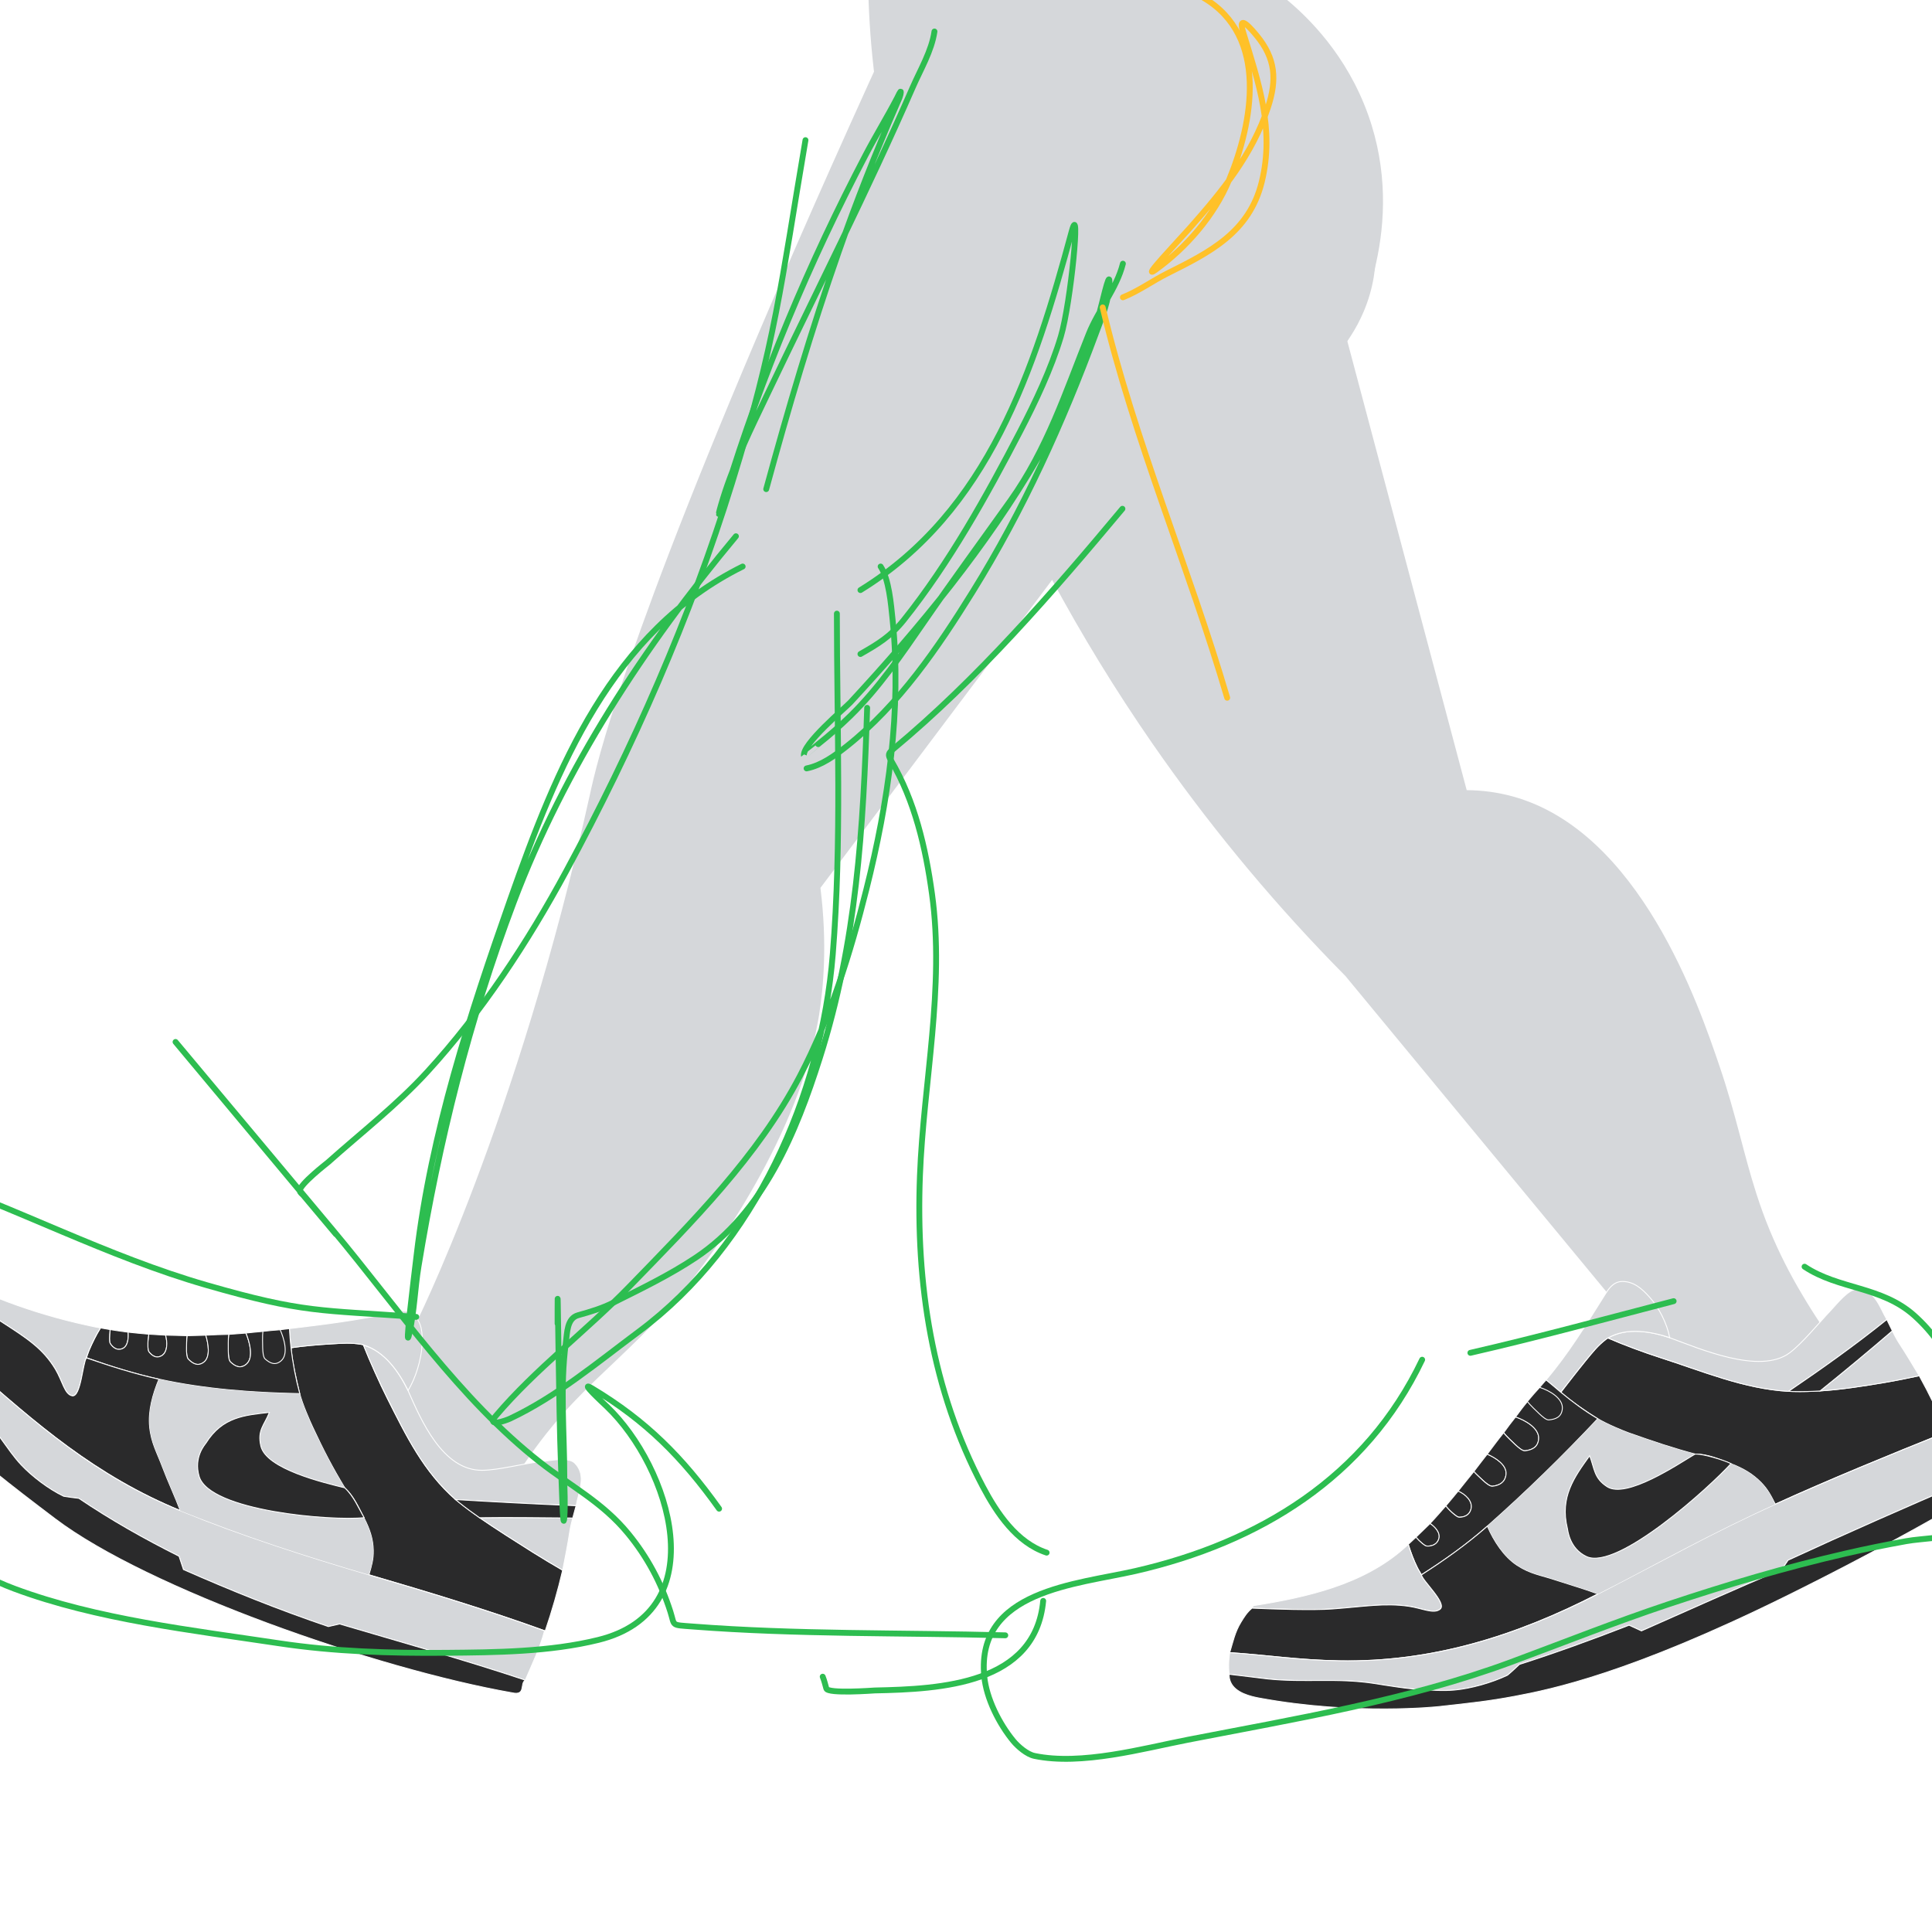 <?xml version="1.0" encoding="UTF-8"?> <svg xmlns="http://www.w3.org/2000/svg" width="660" height="660" viewBox="0 0 660 660" fill="none"><rect x="0" y="0" width="660" height="660" fill="#808080" stroke="none"/><g clip-path="url(#clip0_490_6106)"><rect width="660" height="660" fill="white"></rect><g clip-path="url(#clip1_490_6106)"><path d="M-98.925 0H758.924V705H-98.925V0Z" fill="white"></path><path d="M465.892 106.355C455.924 130.014 429.596 145.205 400.401 143.625L359.429 198.086C353.933 205.391 348.436 212.696 342.939 220.001L280.272 303.31C282.655 322.33 281.313 337.202 279.785 346.893C279.785 346.893 279.264 350.043 278.586 353.23C269.57 395.65 237.097 436.25 237.097 436.25C210.867 469.046 195.258 472.488 172.571 510.306C171.822 511.554 171.113 512.762 170.44 513.916C168.13 517.918 166.307 521.33 165.004 523.832C158.579 525.403 134.308 530.854 127.871 521.452C127.871 521.452 127.871 521.452 127.871 521.434C126.991 520.146 126.02 517.955 124.702 514.738C124.695 514.721 124.689 514.703 124.684 514.686C124.255 513.642 123.792 512.494 123.284 511.228C123.263 511.176 123.241 511.125 123.223 511.073C120.125 503.36 118.895 501.674 118.819 498.758C118.773 496.319 119.278 493.901 120.298 491.685C120.844 490.465 121.496 489.296 122.246 488.19C125.013 483.576 127.548 479.202 129.855 475.121C134.941 466.093 138.892 458.499 141.695 452.938C141.695 452.938 176.677 383.578 201.547 271.333C201.614 271.029 201.684 270.724 201.684 270.724C201.821 270.094 201.857 269.915 202.046 269.068C205.336 254.577 218.229 205.659 278.805 68.537C284.74 55.108 293.622 35.184 304.759 10.954C305.946 11.081 307.122 11.201 308.289 11.313C326.487 13.088 344.801 13.335 363.039 12.049C374.115 11.261 380.951 10.363 386.78 9.9L418.334 14.305C429.194 18.526 442.815 26.479 453.495 40.837C456.886 45.39 479.041 75.142 465.892 106.355Z" fill="#D5D7DA"></path><path d="M628.727 461.751C623.859 470.278 617.776 478.051 610.668 484.825C610.262 485.216 609.844 485.607 609.414 485.997L609.253 486.143C602.335 492.495 597.924 496.394 592.54 495.974C588.888 495.694 585.412 493.469 582.411 489.823C580.003 486.904 577.897 483.075 576.232 478.607C575.442 476.476 574.776 474.301 574.238 472.093C573.983 471.789 573.724 471.484 573.462 471.156C573.451 471.144 573.441 471.132 573.432 471.119L560.648 455.66L467.806 343.329L459.609 333.41C458.053 331.835 456.489 330.236 454.916 328.613C432.484 305.425 411.984 280.442 393.622 253.915C381.022 235.707 369.455 216.806 358.976 197.302C356.354 192.432 353.844 187.601 351.446 182.811C337.417 154.869 325.589 125.876 316.069 96.096C308.197 75.307 302.645 53.713 299.511 31.706C298.017 21.195 297.083 10.611 296.711 0L439.722 0C446.996 6.087 460.072 18.795 467.365 39.166C480.937 77.082 463.438 110.663 460.261 116.528L501.046 269.931C506.368 269.952 511.664 270.675 516.798 272.079C560.173 284.032 580.38 343.518 587.475 364.401C593.115 381.004 595.568 394.028 600.031 407.868C601.342 411.937 602.825 416.086 604.617 420.399C607.775 427.974 611.481 435.308 615.706 442.344C619.661 449.063 624.009 455.543 628.727 461.751Z" fill="#D5D7DA"></path><path d="M186.253 557.138C166.229 549.924 146.426 543.922 126.031 537.963C126.88 535.074 127.604 532.718 127.522 529.559C127.422 525.633 126.28 522.33 124.381 518.602C122.591 515.101 120.872 511.123 117.822 508.311C117.794 508.238 117.822 508.338 117.822 508.332C113.561 501.301 110.544 495.518 106.761 487.398C105.991 485.745 103.215 479.551 102.311 475.777C101.447 472.161 99.709 464.795 99.45 460.446C103.711 459.718 108.916 459.335 113.074 459.091C116.921 458.863 119.749 458.62 123.34 459.222C123.628 459.25 123.906 459.341 124.156 459.487C126.402 465.011 129.711 472.535 132.225 477.497C138.866 490.603 144.728 502.717 155.661 512.283C156.118 512.682 156.41 512.892 156.824 513.236C159.052 515.044 161.514 516.864 163.824 518.456C169.607 522.412 176.401 526.725 182.007 530.247C186.168 532.858 188.335 534.109 192.213 536.386C190.574 543.399 188.585 550.325 186.253 557.138Z" fill="#2A2A2B" stroke="white" stroke-width="0.304" stroke-miterlimit="10"></path><path d="M192.224 536.411C188.352 534.135 186.164 532.865 182.015 530.266C176.427 526.763 169.585 522.41 163.854 518.493C174.394 518.301 185.071 518.521 195.654 518.578C195.289 519.994 194.854 521.759 194.647 523.144C193.962 527.688 193.104 531.928 192.224 536.411Z" fill="#D5D7DA" stroke="white" stroke-width="0.304" stroke-miterlimit="10"></path><path d="M196.817 514.383C183.069 513.863 169.345 513.059 155.661 512.323C144.776 502.756 138.798 490.597 132.279 477.551C129.81 472.612 126.322 465.002 124.17 459.518C131.475 461.685 136.144 468.436 139.389 475.04C143.833 485.085 151.202 502.452 164.81 502.275C170.617 502.199 178.674 499.947 184.743 499.323C187.976 498.991 194.133 497.582 196.37 499.834C200.543 504.035 197.63 509.65 196.817 514.383Z" fill="#D5D7DA" stroke="white" stroke-width="0.304" stroke-miterlimit="10"></path><path d="M139.411 474.972C136.158 468.471 131.419 461.677 124.214 459.468C123.949 459.36 123.67 459.287 123.386 459.251C119.706 458.618 116.94 458.892 113.08 459.102C108.907 459.328 103.757 459.805 99.432 460.396C99.155 458.226 99.052 456.062 98.863 453.867C110.642 452.464 122.199 451.046 133.93 448.44C136.06 447.968 139.147 447.128 141.438 449.317C144.093 451.852 144.44 455.355 144.156 459.857C143.873 464.359 142.078 470.687 139.411 474.972Z" fill="#D5D7DA" stroke="white" stroke-width="0.304" stroke-miterlimit="10"></path><path d="M41.831 460.706C40.093 461.455 38.684 460.463 37.74 459.108C37.405 458.627 37.436 458.049 37.405 457.282C37.41 456.255 37.479 455.229 37.612 454.211C39.661 454.515 41.709 454.841 43.764 455.094C43.925 456.996 43.758 459.875 41.831 460.706Z" fill="#2A2A2B" stroke="white" stroke-width="0.304" stroke-miterlimit="10"></path><path d="M55.113 463.186C53.375 464.126 51.963 463.143 50.925 461.874C50.56 461.427 50.575 460.9 50.517 460.084C50.473 458.64 50.575 457.195 50.822 455.771C52.739 455.872 54.66 455.978 56.568 456.112C57.183 458.38 57.353 461.968 55.113 463.186Z" fill="#2A2A2B" stroke="white" stroke-width="0.304" stroke-miterlimit="10"></path><path d="M69.593 465.378C67.596 466.842 65.873 465.896 64.327 464.301C63.803 463.759 63.657 461.866 63.718 460.539C63.74 459.93 63.746 457.224 63.889 456.299C66.019 456.257 68.174 456.174 70.311 456.135C71.105 458.765 72.043 463.571 69.593 465.378Z" fill="#2A2A2B" stroke="white" stroke-width="0.304" stroke-miterlimit="10"></path><path d="M84.137 466.041C82.165 467.676 80.329 466.811 78.698 465.235C78.147 464.699 77.992 462.955 77.983 461.454C77.983 460.578 77.916 457.12 78.132 455.845C80.092 455.674 82.055 455.54 84.012 455.4C85.224 458.295 86.821 463.822 84.137 466.041Z" fill="#2A2A2B" stroke="white" stroke-width="0.304" stroke-miterlimit="10"></path><path d="M102.398 476.081C86.285 475.758 70.059 474.583 54.308 471.132C45.849 469.278 37.635 466.706 29.502 463.802C29.806 462.962 30.11 462.016 30.454 461.218C31.545 458.596 32.839 456.063 34.326 453.643C35.416 453.853 36.517 454.002 37.613 454.206C37.479 455.224 37.409 456.25 37.403 457.277C37.437 458.041 37.403 458.619 37.741 459.103C38.685 460.457 40.094 461.453 41.832 460.704C43.762 459.873 43.932 456.994 43.762 455.091C46.12 455.32 48.47 455.612 50.829 455.773C50.582 457.197 50.48 458.642 50.525 460.086C50.583 460.902 50.567 461.425 50.932 461.876C51.97 463.145 53.367 464.128 55.121 463.188C57.373 461.97 57.19 458.376 56.572 456.114C59.007 456.208 61.442 456.175 63.877 456.291C63.731 457.204 63.728 459.91 63.707 460.53C63.655 461.87 63.801 463.751 64.316 464.289C65.862 465.884 67.585 466.834 69.581 465.37C72.031 463.574 71.103 458.768 70.29 456.126C72.908 456.001 75.513 455.861 78.134 455.84C77.918 457.119 77.976 460.573 77.982 461.453C77.997 462.953 78.146 464.697 78.7 465.23C80.332 466.81 82.167 467.665 84.136 466.04C86.812 463.818 85.211 458.29 84.014 455.387C86.191 455.134 88.394 454.973 90.565 454.757C92.479 454.565 94.366 454.404 96.269 454.184C97.142 454.087 97.997 453.959 98.871 453.88C98.999 455.883 99.175 458.446 99.403 460.339C100.017 465.652 101.018 470.913 102.398 476.081Z" fill="#2A2A2B" stroke="white" stroke-width="0.304" stroke-miterlimit="10"></path><path d="M24.678 476.808C22.015 476.433 21.4 471.782 18.923 467.707C14.595 460.594 9.095 457.093 0.378 451.475C-5.305 447.822 -14.896 440.119 -20.551 434.978C-20.49 434.652 -19.842 434.823 -19.537 434.707C-3.229 443.506 14.595 449.649 32.705 453.341C33.453 453.493 33.642 453.514 34.33 453.645C32.83 455.946 31.533 458.737 30.465 461.142C30.145 461.863 29.688 463.458 29.551 463.692C28.243 465.686 27.652 477.224 24.678 476.808Z" fill="#D5D7DA" stroke="white" stroke-width="0.304" stroke-miterlimit="10"></path><path d="M61.586 516.045C32.89 504.293 11.998 486.195 -10.322 466.387C-20.448 457.399 -26.815 451.317 -35.685 442.098C-32.623 439.861 -30.011 437.745 -26.416 436.388C-24.615 435.706 -22.764 435.07 -20.557 434.973C-14.881 440.126 -5.311 447.805 0.371 451.473C9.094 457.1 14.613 460.604 18.904 467.705C21.357 471.78 22.045 476.397 24.687 476.836C27.634 477.314 28.279 465.483 29.53 463.882C37.59 466.661 45.893 469.315 54.287 471.156C52.157 476.385 50.574 481.967 51.119 487.452C51.663 492.937 53.66 496.175 55.608 501.401C57.209 505.702 59.958 511.619 61.586 516.045Z" fill="#2A2A2B" stroke="white" stroke-width="0.304" stroke-miterlimit="10"></path><path d="M179.442 573.986C158.441 566.985 137.22 561.083 116.018 554.81C114.74 555.115 113.455 555.419 112.174 555.696C95.366 549.998 78.9 543.381 62.668 536.216C62.157 534.703 61.654 533.188 61.161 531.672C49.291 525.731 37.926 519.312 26.923 511.888C25.191 511.675 23.535 511.483 21.764 511.188C16.62 508.753 10.882 504.324 7.297 500.535C4.631 497.707 2.628 494.648 0.936 492.378C-1.932 488.531 -5.617 482.531 -7.645 479.728C-14.691 469.97 -23.849 465.325 -31.948 457.184C-34.618 454.499 -38.021 450.813 -40.495 447.724C-39.451 445.864 -37.975 444.467 -36.423 443.082C-36.091 442.778 -35.701 442.659 -35.747 442.09C-26.442 451.507 -20.833 457.241 -10.414 466.36C12.559 486.449 32.051 503.974 62.026 516.237C72.024 520.328 82.114 524.026 94.548 528.172C104.004 531.328 114.027 534.469 126.78 538.216C144.866 543.506 167.362 550.275 186.035 557.105C184.492 562.937 181.81 568.422 179.442 573.986Z" fill="#D5D7DA" stroke="white" stroke-width="0.304" stroke-miterlimit="10"></path><path d="M125.917 537.933C116 535.047 103.46 531.148 94.247 528.059C82.142 524.005 72.941 520.596 61.606 516.1C59.914 511.535 57.242 505.731 55.607 501.393C53.629 496.137 51.669 492.935 51.115 487.441C50.561 481.947 52.168 476.383 54.28 471.133C70.132 474.633 86.212 475.683 102.432 476.14C103.022 478.818 105.981 485.88 106.754 487.484C110.561 495.355 113.593 501.485 117.793 508.272C109.66 507.158 91.164 503.098 89.127 494.085C87.737 487.925 90.36 487.368 92.019 482.461C83.67 483.508 75.997 483.913 70.378 492.977C70.074 493.477 66.075 497.716 68.019 504.324C71.544 516.292 113.538 519.625 124.395 518.447C126.191 522.404 127.487 525.645 127.521 529.56C127.566 532.431 127.02 535.281 125.917 537.933Z" fill="#D5D7DA"></path><path d="M-31.952 457.159C-23.846 465.289 -14.679 469.961 -7.657 479.682C-5.639 482.48 -1.91 488.509 0.936 492.335C2.616 494.603 4.631 497.668 7.3 500.498C10.889 504.303 16.614 508.716 21.764 511.151C23.535 511.456 25.194 511.638 26.923 511.851C37.926 519.278 49.3 525.697 61.161 531.635C61.65 533.155 62.153 534.67 62.668 536.18C78.9 543.344 95.366 549.964 112.174 555.659C113.452 555.355 114.746 555.081 116.012 554.77C137.242 561.059 158.414 566.945 179.467 573.967C177.498 575.057 179.799 579.379 174.926 578.286C128.394 570.105 50.46 542.784 18.836 518.84C-10.783 496.417 -38.627 474.843 -42.952 448.704C-43.156 447.486 -38.69 450.092 -40.891 447.361" fill="#2A2A2B"></path><path d="M-31.952 457.159C-23.846 465.289 -14.679 469.961 -7.657 479.682C-5.639 482.48 -1.91 488.509 0.936 492.335C2.616 494.603 4.631 497.668 7.3 500.498C10.889 504.303 16.614 508.716 21.764 511.151C23.535 511.456 25.194 511.638 26.923 511.851C37.926 519.278 49.3 525.697 61.161 531.635C61.65 533.155 62.153 534.67 62.668 536.18C78.9 543.344 95.366 549.964 112.174 555.659C113.452 555.355 114.746 555.081 116.012 554.77C137.242 561.059 158.414 566.945 179.467 573.967C177.498 575.057 179.799 579.379 174.926 578.286C128.394 570.105 50.46 542.784 18.836 518.84C-10.783 496.417 -38.627 474.843 -42.952 448.704C-43.156 447.486 -38.69 450.092 -40.891 447.361" stroke="white" stroke-width="0.304" stroke-miterlimit="10"></path><path d="M195.657 518.574C185.049 518.516 174.433 518.318 163.826 518.476C161.439 516.817 159.084 515.089 156.825 513.272C156.408 512.934 156.04 512.617 155.638 512.279C169.335 513.092 183.074 513.826 196.795 514.376C196.421 515.773 196.031 517.171 195.657 518.574Z" fill="#2A2A2B" stroke="white" stroke-width="0.304" stroke-miterlimit="10"></path><path d="M124.391 518.446C113.552 519.642 71.528 516.288 68.024 504.333C66.092 497.734 70.048 493.47 70.359 492.974C76.026 483.949 83.648 483.471 92.027 482.494C90.268 486.944 87.86 488.53 89.102 493.957C90.928 501.898 110.819 506.552 117.783 508.262C117.847 508.347 117.807 508.308 117.81 508.308C120.89 511.196 122.488 515.196 124.391 518.446Z" fill="#2A2A2B" stroke="white" stroke-width="0.304" stroke-miterlimit="10"></path><path d="M96.008 464.89C94.044 466.567 92.243 465.733 90.544 464.214C89.966 463.697 89.765 461.974 89.734 460.465C89.713 459.582 89.616 456.097 89.808 454.806C91.765 454.554 93.746 454.423 95.706 454.268C97.006 457.162 98.677 462.616 96.008 464.89Z" fill="#2A2A2B" stroke="white" stroke-width="0.304" stroke-miterlimit="10"></path><path d="M664.98 489.211C645.364 497.125 625.698 505.084 606.456 513.865C605.059 511.08 603.939 508.828 601.638 506.478C598.78 503.559 595.551 501.654 591.466 500.086C587.61 498.616 583.534 496.683 579.127 496.738L579.163 496.756C571.168 494.626 565.013 492.526 556.509 489.537C554.777 488.928 548.9 486.542 545.521 484.478C542.295 482.503 536.466 478.531 533.249 475.597C535.827 472.127 539.066 468.006 541.677 464.807C544.094 461.845 545.786 459.702 548.62 457.502C548.835 457.327 549.076 457.187 549.335 457.088C554.796 459.447 561.632 461.994 567.132 463.751C581.65 468.389 595.77 474.428 611.004 475.295C611.637 475.332 612.069 475.332 612.617 475.35C615.575 475.441 618.856 475.332 621.748 475.152C628.955 474.696 636.966 473.439 643.681 472.294C648.669 471.445 651.098 470.9 655.633 469.963C659.082 476.212 662.202 482.637 664.98 489.211Z" fill="#2A2A2B" stroke="white" stroke-width="0.304" stroke-miterlimit="10"></path><path d="M655.639 469.979C651.116 470.91 648.638 471.467 643.68 472.313C637.002 473.452 628.888 474.715 621.765 475.168C630.053 468.472 638.344 461.612 646.438 454.639C647.089 455.923 647.905 457.518 648.653 458.662C651.146 462.461 653.31 466.116 655.639 469.979Z" fill="#D5D7DA" stroke="white" stroke-width="0.304" stroke-miterlimit="10"></path><path d="M644.586 450.772C633.747 459.517 622.486 467.476 611.017 475.314C595.759 474.437 581.645 468.414 567.142 463.748C561.663 461.985 554.785 459.465 549.33 457.088C555.722 453.363 563.806 454.732 570.405 457C580.117 460.488 601.189 469.823 611.413 462.113C615.777 458.823 621.229 452.069 625.316 447.753C627.496 445.461 631.522 440.202 634.679 440.339C640.574 440.603 642.194 446.776 644.586 450.772Z" fill="#D5D7DA" stroke="white" stroke-width="0.304" stroke-miterlimit="10"></path><path d="M570.4 456.945C563.841 454.814 555.648 453.399 549.359 457.054C549.109 457.174 548.873 457.322 548.656 457.496C545.713 459.745 544.148 461.848 541.674 464.816C539.002 468.024 535.937 472.166 533.173 475.566C531.484 474.193 529.874 472.744 528.139 471.399C535.565 462.755 542.067 452.181 548.2 442.396C549.317 440.615 551.012 437.769 554.223 437.775C557.939 437.775 560.642 439.888 563.659 443.288C566.675 446.687 569.457 452.044 570.4 456.945Z" fill="#D5D7DA" stroke="white" stroke-width="0.304" stroke-miterlimit="10"></path><path d="M491.546 525.647C490.996 527.522 489.328 528.201 487.571 528.173C486.963 528.173 486.573 527.787 485.946 527.324C485.136 526.662 484.384 525.931 483.7 525.139C485.322 523.568 486.95 521.998 488.57 520.418C490.222 521.562 492.158 523.562 491.546 525.647Z" fill="#2A2A2B" stroke="white" stroke-width="0.304" stroke-miterlimit="10"></path><path d="M502.565 515.361C502.121 517.433 500.504 518.222 498.663 518.295C498.009 518.319 497.674 517.972 496.992 517.488C495.853 516.592 494.818 515.571 493.906 514.445C495.354 512.764 496.736 511.023 498.167 509.328C500.535 510.403 503.143 512.673 502.565 515.361Z" fill="#2A2A2B" stroke="white" stroke-width="0.304" stroke-miterlimit="10"></path><path d="M514.495 503.691C514.191 506.33 512.365 507.407 509.878 507.705C509.035 507.806 507.574 506.631 506.573 505.687C506.107 505.246 504.101 503.423 503.495 502.68C504.984 500.674 506.539 498.723 508.061 496.748C510.837 497.95 514.885 500.455 514.495 503.691Z" fill="#2A2A2B" stroke="white" stroke-width="0.304" stroke-miterlimit="10"></path><path d="M525.635 491.625C525.361 494.346 523.486 495.296 521.011 495.6C520.174 495.707 518.802 494.587 517.682 493.524C517.027 492.916 514.458 490.502 513.664 489.446C514.96 487.589 516.364 485.793 517.755 484.037C521.005 485.121 526.006 487.933 525.635 491.625Z" fill="#2A2A2B" stroke="white" stroke-width="0.304" stroke-miterlimit="10"></path><path d="M545.822 484.652C533.864 497.387 521.202 509.757 508.114 521.332C501.089 527.544 493.465 532.983 485.542 537.978C485.1 537.202 484.607 536.368 484.212 535.589C482.888 532.989 481.968 530.347 481.071 527.593C481.956 526.786 482.812 525.946 483.7 525.143C484.385 525.932 485.136 526.662 485.944 527.325C486.574 527.787 486.951 528.165 487.572 528.174C489.328 528.201 490.993 527.523 491.529 525.648C492.137 523.563 490.208 521.569 488.543 520.419C490.393 518.492 492.119 516.462 493.888 514.459C494.801 515.585 495.838 516.606 496.977 517.503C497.659 517.987 497.994 518.334 498.645 518.309C500.489 518.236 502.103 517.451 502.55 515.378C503.131 512.688 500.517 510.417 498.134 509.355C499.932 507.136 501.661 504.89 503.481 502.698C504.09 503.438 506.093 505.261 506.559 505.702C507.557 506.649 509.021 507.833 509.864 507.72C512.354 507.416 514.165 506.345 514.481 503.706C514.871 500.47 510.829 497.956 508.056 496.763C509.901 494.307 511.708 491.844 513.647 489.458C514.445 490.514 516.995 492.919 517.668 493.54C518.788 494.599 520.161 495.719 520.998 495.616C523.469 495.311 525.35 494.359 525.621 491.637C525.993 487.945 520.992 485.136 517.744 484.05C519.181 482.065 520.745 480.02 522.31 478.19C523.695 476.574 524.991 475.092 526.343 473.512C526.951 472.788 527.524 472.112 528.169 471.412C529.721 472.63 531.687 474.368 533.118 475.555C537.263 478.979 541.263 481.955 545.822 484.652Z" fill="#2A2A2B" stroke="white" stroke-width="0.304" stroke-miterlimit="10"></path><path d="M491.973 549.694C489.842 551.52 485.843 549.389 481.195 548.717C473.078 547.536 465.672 548.881 455.281 549.63C448.515 550.129 435.497 549.703 427.702 549.353C427.44 549.073 428.146 548.777 428.283 548.497C446.339 545.633 465.821 541.29 479.801 528.744C480.379 528.223 480.525 528.062 481.086 527.578C481.911 530.3 482.941 532.955 484.166 535.522C484.51 536.244 485.432 537.589 485.502 537.857C486.108 540.182 494.344 547.639 491.973 549.694Z" fill="#D5D7DA" stroke="white" stroke-width="0.304" stroke-miterlimit="10"></path><path d="M545.865 544.49C517.881 558.987 488.711 567.984 457.458 567.373C443.271 567.096 433.735 565.492 420.09 564.56C421.229 560.783 421.853 557.56 423.898 554.212C424.924 552.529 425.916 550.864 427.694 549.372C435.507 549.713 448.494 550.151 455.288 549.64C465.712 548.861 473.026 547.549 481.202 548.727C485.883 549.397 489.794 551.512 491.977 549.713C494.411 547.707 485.95 540.034 485.585 538.001C493.38 533 501.108 527.525 508.108 521.367C510.336 526.453 513.733 531.758 518.292 534.732C522.852 537.706 526.334 538.047 531.472 539.769C535.711 541.17 541.571 542.874 545.865 544.49Z" fill="#2A2A2B" stroke="white" stroke-width="0.304" stroke-miterlimit="10"></path><path d="M671.035 506.266C650.862 514.974 630.776 523.773 610.846 532.993L608.715 536.14C592.617 542.894 576.714 550.086 560.747 557.142C559.331 556.502 557.925 555.851 556.516 555.203C544.146 560.009 531.701 564.547 519.06 568.595C517.694 569.84 516.476 571.073 514.979 572.29C509.555 574.877 502.42 576.856 496.853 577.355C492.714 577.72 488.976 577.355 485.972 577.218C480.892 576.971 473.353 575.754 469.676 575.151C456.893 573.063 445.607 574.944 433.082 573.529C428.954 573.06 424.103 572.582 419.887 571.97C419.814 571.343 419.759 570.683 419.735 569.992C419.666 568.174 419.786 566.355 420.094 564.562C433.767 565.5 443.226 567.107 457.511 567.353C488.979 567.901 517.264 559.22 546.268 544.352C555.944 539.391 565.48 534.283 576.991 528.29C585.754 523.725 595.335 518.904 607.197 513.522C623.995 505.898 646.613 496.545 664.744 489.334C667.614 494.651 669.136 500.562 671.035 506.266Z" fill="#D5D7DA" stroke="white" stroke-width="0.304" stroke-miterlimit="10"></path><path d="M606.334 513.927C596.969 518.109 585.332 523.922 576.734 528.399C565.43 534.28 556.773 539.013 545.877 544.531C541.558 542.817 535.72 541.183 531.489 539.74C526.364 537.996 522.836 537.695 518.292 534.709C513.748 531.723 510.336 526.445 508.108 521.335C521.25 509.723 533.79 497.375 545.871 484.652C548.084 486.174 554.929 489.014 556.6 489.592C564.818 492.423 571.356 494.724 579.093 496.733C572.875 501.359 556.734 512.883 549.085 507.924C543.859 504.537 545.189 501.995 542.998 497.272C537.741 504.689 532.81 511.413 535.425 522.099C535.568 522.683 536.095 528.926 541.929 531.702C552.503 536.727 584.273 507.742 591.356 499.974C595.52 501.706 598.834 503.514 601.622 506.464C603.701 508.592 605.307 511.135 606.334 513.927Z" fill="#D5D7DA"></path><path d="M433.033 573.547C445.701 574.883 456.807 573.102 469.7 575.133C473.404 575.714 480.855 576.983 485.966 577.211C488.985 577.348 492.695 577.723 496.847 577.348C502.429 576.849 509.542 574.874 514.975 572.281C516.47 571.063 517.69 569.846 519.057 568.589C531.697 564.544 544.143 560.005 556.513 555.196C557.922 555.845 559.328 556.496 560.743 557.135C576.711 550.08 592.614 542.888 608.712 536.134C609.424 535.087 610.143 534.034 610.843 532.986C630.788 523.767 650.837 514.992 671.056 506.26C670.557 508.576 674.352 509.69 670.922 512.825C646.877 526.689 626.003 537.479 609.972 545.393C556.771 571.641 530.005 577.132 517.444 579.482C508.745 581.11 502.901 581.75 491.487 583.001C491.487 583.001 463.025 586.114 430.309 580.112C427.396 579.576 421.938 578.383 420.344 574.533C420.011 573.713 419.855 572.833 419.887 571.949L433.033 573.547Z" fill="#2A2A2B" stroke="white" stroke-width="0.304" stroke-miterlimit="10"></path><path d="M646.449 454.633C638.333 461.619 630.099 468.465 621.75 475.172C618.706 475.348 615.662 475.448 612.618 475.366C612.055 475.366 611.544 475.33 610.987 475.302C622.492 467.492 633.736 459.496 644.565 450.779C645.201 452.064 645.819 453.351 646.449 454.633Z" fill="#2A2A2B" stroke="white" stroke-width="0.304" stroke-miterlimit="10"></path><path d="M591.328 499.987C584.328 507.766 552.509 536.73 541.932 531.723C536.094 528.959 535.583 522.693 535.44 522.108C532.834 511.455 537.719 504.683 543.049 497.302C544.756 501.728 544.48 504.93 548.987 507.861C555.583 512.152 573.291 500.157 579.041 496.748C580.319 496.748 577.434 496.748 579.668 496.748C581.902 496.748 588.708 498.681 591.328 499.987Z" fill="#2A2A2B" stroke="white" stroke-width="0.304" stroke-miterlimit="10"></path><path d="M533.709 481.36C533.405 484.059 531.527 484.829 529.107 485.061C528.288 485.14 526.937 483.995 525.814 482.93C525.156 482.321 522.557 479.844 521.763 478.769C523.102 477.111 524.548 475.525 525.972 473.951C529.223 474.977 534.111 477.692 533.709 481.36Z" fill="#2A2A2B" stroke="white" stroke-width="0.304" stroke-miterlimit="10"></path><path d="M383.598 90.078C381.483 98.537 375.223 105.906 371.975 114.026C364.033 133.88 357.723 153.428 345.154 171.054C335.294 184.879 325.287 198.513 315.65 212.499C308.066 223.505 300.147 235.099 290.553 244.493C287.049 247.924 283.351 251.164 279.505 254.2C279.048 254.561 274.655 258.305 274.651 258.287C273.753 254.393 288.728 241.863 290.489 239.959C314.316 214.2 336.907 186.76 354.605 156.366C363.356 141.336 369.944 125.44 375.04 108.853C376.326 104.67 379 91.96 379 96.337C379 102.373 376.45 108.298 374.402 113.834C363.046 144.52 349.592 174.241 332.317 202.09C320.44 221.238 307.08 240.833 289.212 254.966C285.153 258.176 280.626 261.486 275.545 262.502" stroke="#2DBD50" stroke-width="2" stroke-linecap="round"></path><path d="M319.225 10.762C318.283 17.352 314.432 23.795 311.817 29.792C296.322 65.328 278.76 99.863 262.069 134.843C256.634 146.235 250.825 157.935 247.062 170.03C245.077 176.411 244.758 178.842 247.828 168.753C259.959 128.896 276.4 89.801 295.724 52.91C299.157 46.355 303.034 40.055 306.452 33.496C306.824 32.784 307.777 30.651 307.73 31.453C307.647 32.858 307.024 33.973 306.452 35.284C299.19 51.96 292.534 68.813 286.528 85.99C277.189 112.696 269.191 139.809 261.75 167.093" stroke="#2DBD50" stroke-width="2" stroke-linecap="round"></path><path d="M253.705 193.533C208.907 215.761 190.198 262.203 174.39 307.077C160.5 346.506 147.264 387.016 142.332 428.668C141.286 437.499 137.995 463.919 139.905 455.234C141.539 447.807 141.735 440.131 142.971 432.627C149.991 389.978 160.217 348.594 175.54 308.099C192.886 262.256 220.108 220.745 251.406 183.188" stroke="#2DBD50" stroke-width="2" stroke-linecap="round"></path><path d="M285.891 209.626C285.891 248.31 287.609 287.466 284.486 326.044C280.59 374.182 257.874 425.379 218.199 454.915C204.19 465.343 190.143 477.119 174.263 484.61C172.914 485.246 165.888 487.813 169.409 483.652C182.865 467.75 200.504 454.46 215.006 439.525C236.331 417.562 258.899 395.019 273.247 367.618C283.678 347.695 290.53 325.481 295.981 303.757C303.46 273.953 308.076 242.476 304.922 211.67C304.386 206.439 303.681 197.804 300.834 193.533" stroke="#2DBD50" stroke-width="2" stroke-linecap="round"></path><path d="M293.937 201.579C337.758 174.612 353.375 126.176 366.1 79.094C369.238 67.484 365.846 103.462 362.396 114.984C359.099 125.995 353.678 137.417 348.474 147.425C336.961 169.567 324.371 192.217 308.753 211.797C304.268 217.419 299.792 220.074 293.937 223.419" stroke="#2DBD50" stroke-width="2" stroke-linecap="round"></path><path d="M296.234 241.811C294.923 282.973 292.651 321.758 280.078 361.358C271.944 386.974 260.82 414.194 237.674 429.625C228.807 435.536 219.035 440.254 209.512 445.015C205.61 446.966 201.665 448.139 197.506 449.294C193.64 450.368 193.769 455.283 193.291 458.809C191.278 473.655 192.78 489.535 192.78 504.47C192.78 508.903 193.125 513.843 192.78 518.327C192.315 524.367 191.884 506.243 191.631 500.191C190.892 482.555 190.481 429.599 190.481 447.25C190.481 448.89 190.481 450.529 190.481 452.168" stroke="#2DBD50" stroke-width="2" stroke-linecap="round"></path><path d="M142.202 449.87C109.347 447.464 103.991 448.648 70.55 439.013C36.585 429.227 5.547 412.603 -27.732 401.208C-38.762 397.431 -49.771 398.343 -56.916 408.36C-69.425 425.898 -71.557 454.148 -63.302 473.754C-51.022 502.919 -24.885 531.624 4.901 542.723C33.109 553.234 65.591 556.891 95.328 561.37C114.184 564.211 133.311 564.796 152.356 564.627C169.337 564.477 187.767 564.327 204.402 560.221C244.365 550.358 228.988 501.287 207.34 480.523C206.073 479.307 197.463 471.403 202.231 474.264C220.746 485.373 233.08 497.784 245.656 515.391" stroke="#2DBD50" stroke-width="2" stroke-linecap="round"></path><path d="M376.697 105.02C387.51 150.548 406.068 193.615 419.229 238.361" stroke="#FFC129" stroke-width="2" stroke-linecap="round"></path><path d="M383.438 173.807C359.557 202.388 333.893 232.058 305.108 255.928C303.406 257.339 303.274 257.884 304.389 259.786C312.536 273.683 316.198 289.531 318.381 305.358C322.811 337.474 315.491 369.582 314.262 401.668C312.852 438.462 318.321 474.859 335.708 507.785C340.565 516.983 347.272 526.983 357.546 530.407" stroke="#2DBD50" stroke-width="2" stroke-linecap="round"></path><path d="M356.371 546.887C353.698 575.396 321.45 577.023 298.834 577.486C298.593 577.491 282.822 578.689 282.292 576.832C281.888 575.42 281.611 574.183 281.05 572.779" stroke="#2DBD50" stroke-width="2" stroke-linecap="round"></path><path d="M275.162 47.875C266.756 97.191 265.075 116.574 250.055 165.042C235.84 210.911 216.19 255.499 193.367 297.705C180.307 321.856 164.544 345.847 145.964 366.161C135.624 377.467 123.426 386.904 112.03 397.087C111.854 397.245 102.185 404.723 102.419 406.829C102.489 407.462 103.187 407.845 103.596 408.333C161.161 477.04 -27.653 251.127 113.73 420.233C136.003 446.873 156.972 478.005 184.54 499.543C195.127 507.814 205.819 513.19 214.617 523.931C221.141 531.897 225.885 540.764 229.001 550.542C230.61 555.589 229.035 555.053 236.651 555.642C272.054 558.379 307.969 557.726 343.422 558.649" stroke="#2DBD50" stroke-width="2" stroke-linecap="round"></path><path d="M485.83 464.499C466.616 504.811 430.129 526.993 387.886 536.682C367.858 541.276 333.444 543.293 336.233 572.643C336.954 580.23 341.351 588.904 346.171 594.743C347.759 596.666 350.834 599.312 353.363 599.842C369.42 603.21 390.524 597.3 405.67 594.35C442.072 587.26 481.097 580.805 516.168 567.805C534.06 561.172 551.783 554.102 569.913 548.059C589.813 541.425 609.941 535.426 630.392 530.732C637.848 529.021 643.739 527.831 651.184 526.482C656.746 525.475 665.605 525.547 670.865 523.082C678.271 519.613 674.382 499.429 673.872 493.921C672.309 477.024 666.895 460.898 653.865 449.33C642.656 439.379 628.13 440.499 616.466 432.723" stroke="#2DBD50" stroke-width="2" stroke-linecap="round"></path><path d="M502.303 462.148C525.593 456.807 548.615 450.498 571.74 444.494" stroke="#2DBD50" stroke-width="2" stroke-linecap="round"></path><path d="M411.185 -0.73C433.511 12.462 427.942 42.012 419.807 61.598C414.808 73.631 405.167 84.689 394.646 92.251C389.586 95.887 402.394 82.484 406.524 77.818C417.606 65.297 427.857 52.772 433.154 36.692C436.295 27.156 435.731 19.964 429.322 12.169C427.776 10.29 422.528 4 424.724 11.148C429.94 28.126 435.467 44.094 431.046 62.108C426.805 79.39 413.353 86.122 398.797 93.4C393.547 96.025 389.097 99.375 383.598 101.574" stroke="#FFC129" stroke-width="2" stroke-linecap="round"></path></g></g><defs><clipPath id="clip0_490_6106"><rect width="660" height="660" fill="white"></rect></clipPath><clipPath id="clip1_490_6106"><rect width="857.848" height="705" fill="white" transform="matrix(-1 0 0 1 758.924 0)"></rect></clipPath></defs></svg> 